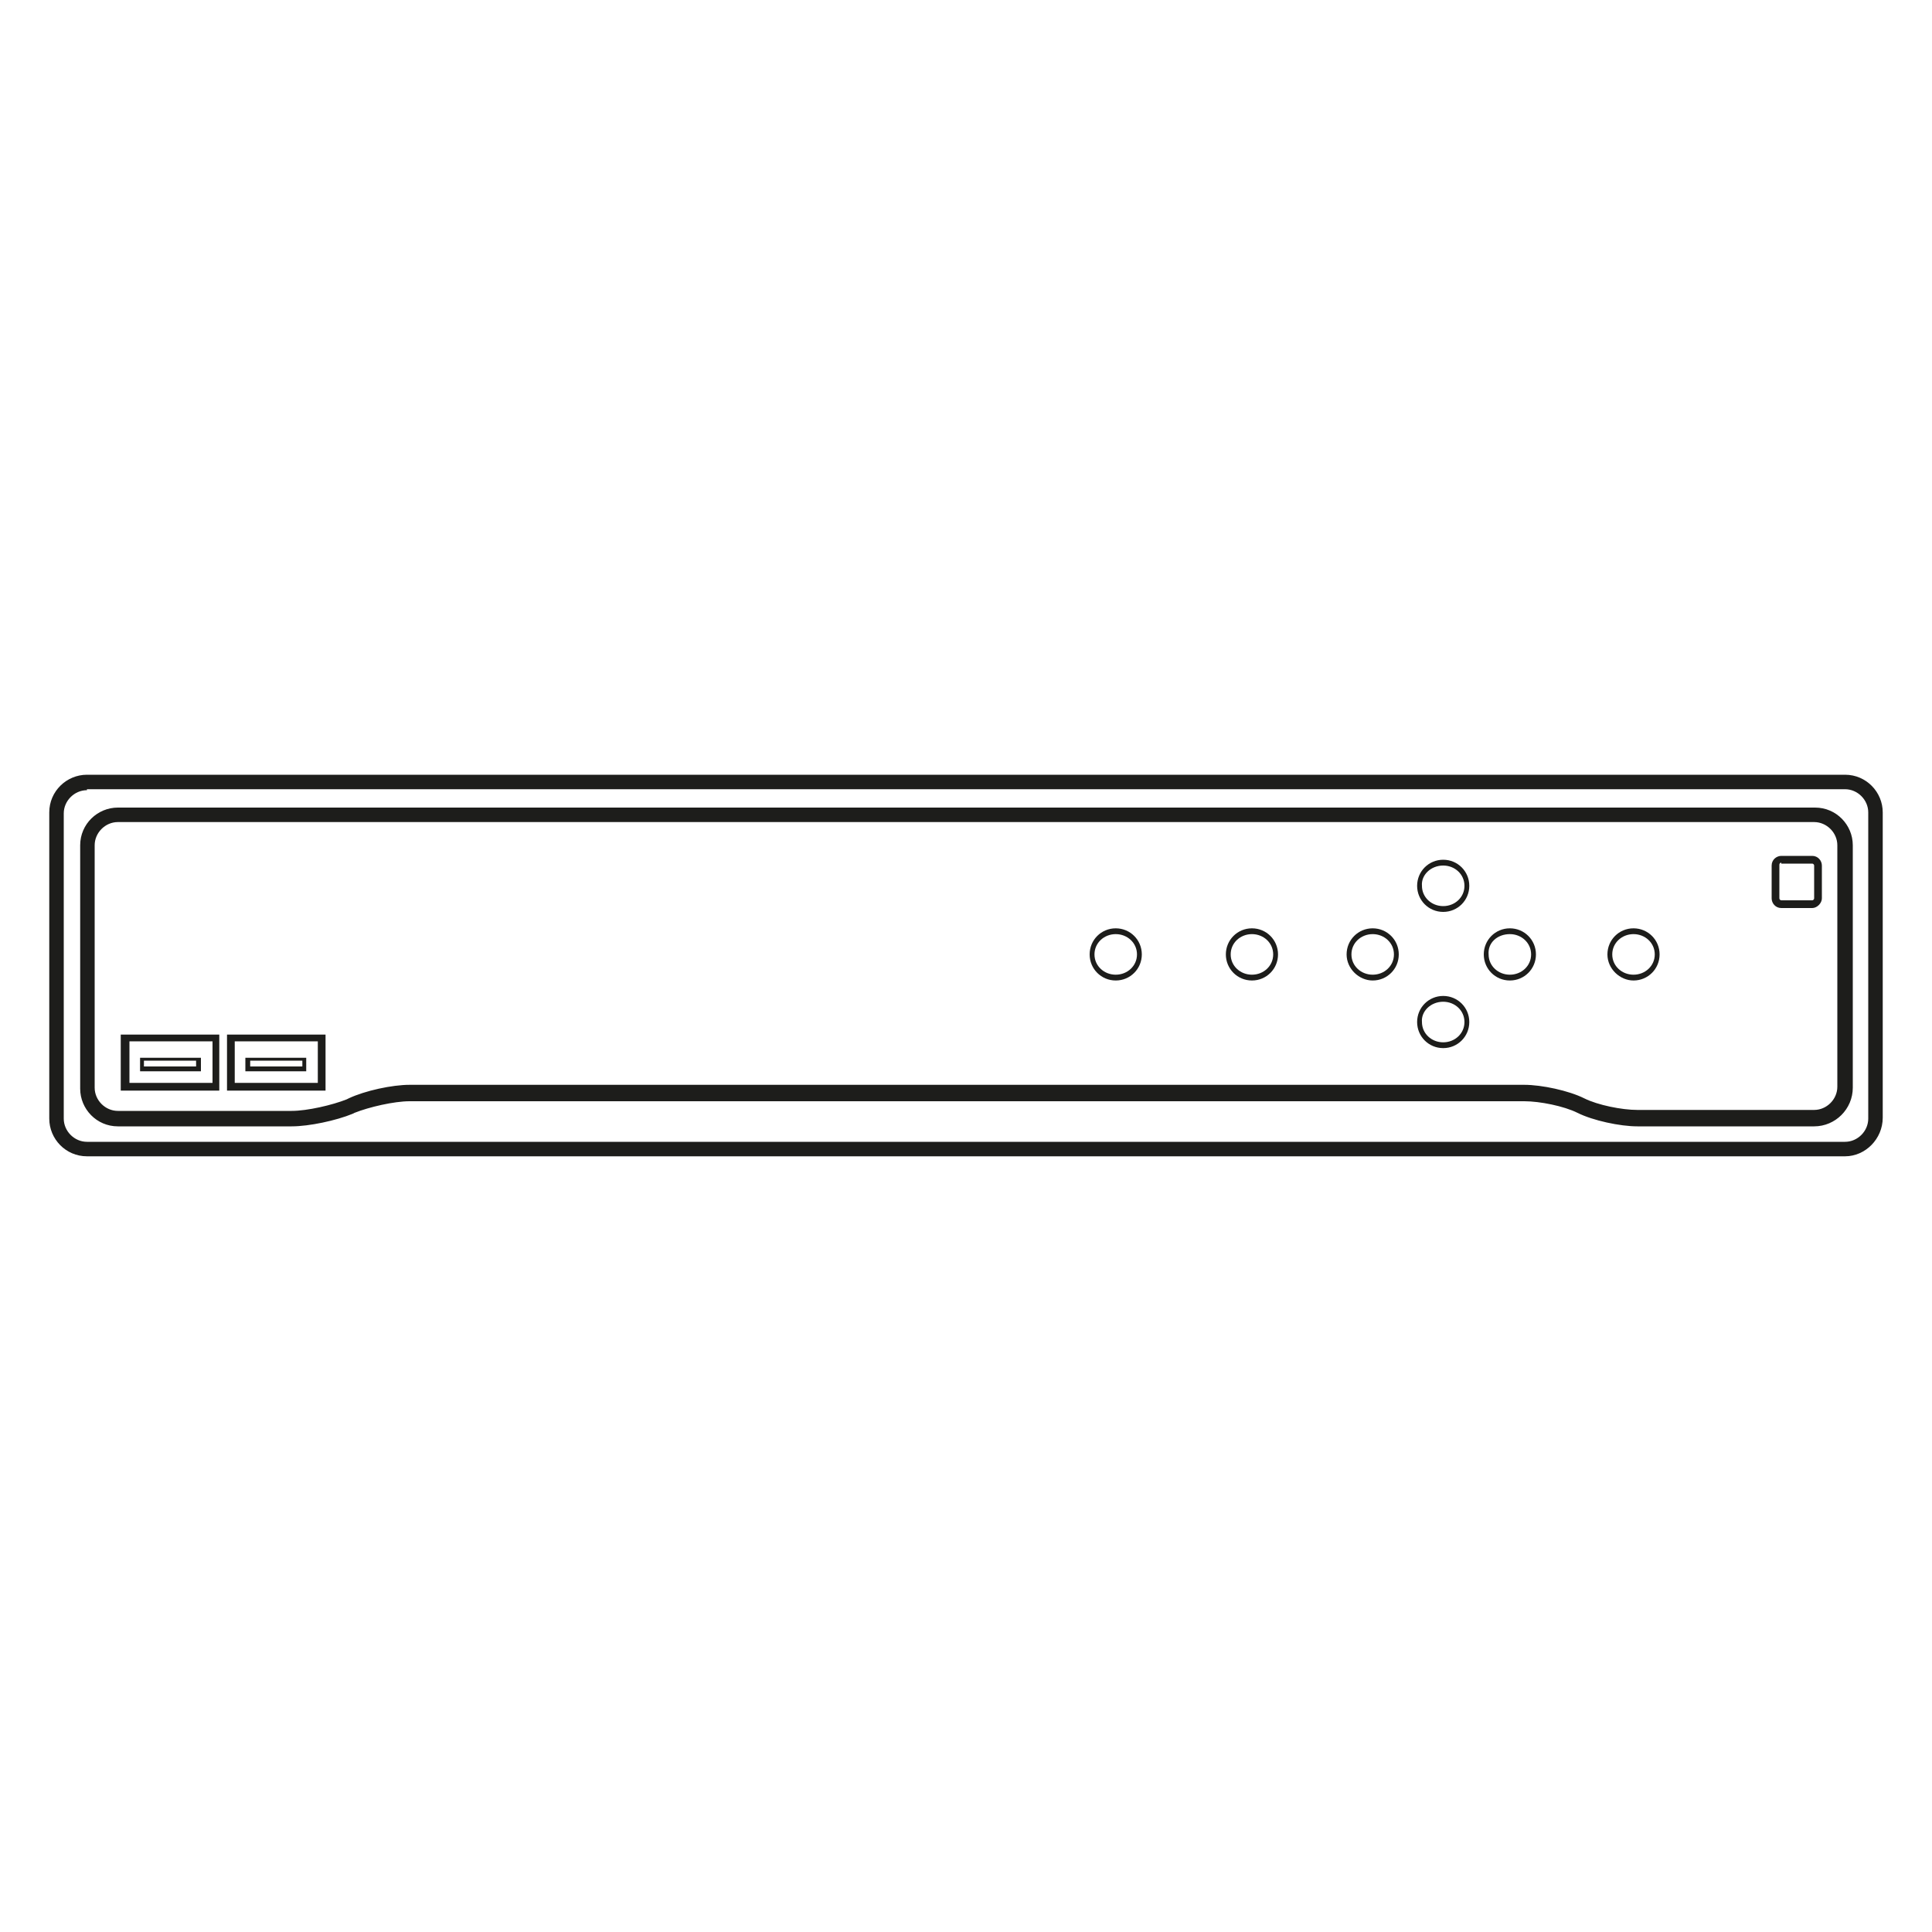 <?xml version="1.0" encoding="utf-8"?>
<!-- Generator: Adobe Illustrator 23.0.0, SVG Export Plug-In . SVG Version: 6.00 Build 0)  -->
<svg version="1.1" id="Layer_1" xmlns="http://www.w3.org/2000/svg" xmlns:xlink="http://www.w3.org/1999/xlink" x="0px" y="0px"
	 viewBox="0 0 200 200" style="enable-background:new 0 0 200 200;" xml:space="preserve">
<style type="text/css">
	.st0{fill:none;}
	.st1{fill:#1D1D1B;}
</style>
<rect class="st0" width="200" height="200"/>
<g>
	<path class="st1" d="M22.7,112.9H12.5v-5.8h10.2V112.9z M13.3,112.1H22v-4.3h-8.6V112.1z"/>
	<path class="st1" d="M33.7,112.9H23.5v-5.8h10.2V112.9z M24.3,112.1h8.6v-4.3h-8.6V112.1z"/>
	<path class="st1" d="M25.4,110.9h6.3v-1.4h-6.3V110.9z M25.9,109.8h5.4v0.6h-5.4V109.8z"/>
	<path class="st1" d="M14.5,110.9h6.3v-1.4h-6.3V110.9z M14.9,109.8h5.4v0.6h-5.4V109.8z"/>
	<path class="st1" d="M115.5,101.5c1.5,0,2.7-1.2,2.7-2.7s-1.2-2.7-2.7-2.7c-1.5,0-2.7,1.2-2.7,2.7S114,101.5,115.5,101.5z
		 M115.5,96.7c1.2,0,2.2,0.9,2.2,2.1c0,1.2-1,2.1-2.2,2.1s-2.2-0.9-2.2-2.1C113.3,97.6,114.3,96.7,115.5,96.7z"/>
	<path class="st1" d="M129.6,101.5c1.5,0,2.7-1.2,2.7-2.7s-1.2-2.7-2.7-2.7c-1.5,0-2.7,1.2-2.7,2.7S128.1,101.5,129.6,101.5z
		 M129.6,96.7c1.2,0,2.2,0.9,2.2,2.1c0,1.2-1,2.1-2.2,2.1s-2.2-0.9-2.2-2.1C127.4,97.6,128.4,96.7,129.6,96.7z"/>
	<path class="st1" d="M142.1,101.5c1.5,0,2.7-1.2,2.7-2.7s-1.2-2.7-2.7-2.7c-1.5,0-2.7,1.2-2.7,2.7S140.7,101.5,142.1,101.5z
		 M142.1,96.7c1.2,0,2.2,0.9,2.2,2.1c0,1.2-1,2.1-2.2,2.1s-2.2-0.9-2.2-2.1C139.9,97.6,140.9,96.7,142.1,96.7z"/>
	<path class="st1" d="M149.4,94.4c1.5,0,2.7-1.2,2.7-2.7s-1.2-2.7-2.7-2.7c-1.5,0-2.7,1.2-2.7,2.7S147.9,94.4,149.4,94.4z
		 M149.4,89.6c1.2,0,2.2,0.9,2.2,2.1c0,1.2-1,2.1-2.2,2.1s-2.2-0.9-2.2-2.1C147.1,90.6,148.1,89.6,149.4,89.6z"/>
	<path class="st1" d="M156.3,101.5c1.5,0,2.7-1.2,2.7-2.7s-1.2-2.7-2.7-2.7c-1.5,0-2.7,1.2-2.7,2.7S154.8,101.5,156.3,101.5z
		 M156.3,96.7c1.2,0,2.2,0.9,2.2,2.1c0,1.2-1,2.1-2.2,2.1s-2.2-0.9-2.2-2.1C154,97.6,155,96.7,156.3,96.7z"/>
	<path class="st1" d="M169.1,101.5c1.5,0,2.7-1.2,2.7-2.7s-1.2-2.7-2.7-2.7c-1.5,0-2.7,1.2-2.7,2.7S167.7,101.5,169.1,101.5z
		 M169.1,96.7c1.2,0,2.2,0.9,2.2,2.1c0,1.2-1,2.1-2.2,2.1s-2.2-0.9-2.2-2.1C166.9,97.6,167.9,96.7,169.1,96.7z"/>
	<path class="st1" d="M149.4,108.5c1.5,0,2.7-1.2,2.7-2.7c0-1.5-1.2-2.7-2.7-2.7c-1.5,0-2.7,1.2-2.7,2.7
		C146.7,107.3,147.9,108.5,149.4,108.5z M149.4,103.7c1.2,0,2.2,0.9,2.2,2.1c0,1.2-1,2.1-2.2,2.1s-2.2-0.9-2.2-2.1
		C147.1,104.7,148.1,103.7,149.4,103.7z"/>
	<path class="st1" d="M187.6,94h-3.2c-0.6,0-1-0.5-1-1v-3.4c0-0.6,0.5-1,1-1h3.2c0.6,0,1,0.5,1,1V93C188.6,93.5,188.1,94,187.6,94z
		 M184.4,89.3c-0.1,0-0.2,0.1-0.2,0.2V93c0,0.1,0.1,0.2,0.2,0.2h3.2c0.1,0,0.2-0.1,0.2-0.2v-3.4c0-0.1-0.1-0.2-0.2-0.2H184.4z"/>
	<path class="st1" d="M191,119.7H9c-2.2,0-3.9-1.8-3.9-3.9V84.1c0-2.2,1.8-3.9,3.9-3.9h182c2.2,0,3.9,1.8,3.9,3.9v31.6
		C194.9,117.9,193.1,119.7,191,119.7z M9,81.8c-1.3,0-2.4,1.1-2.4,2.4v31.6c0,1.3,1.1,2.4,2.4,2.4h182c1.3,0,2.4-1.1,2.4-2.4V84.1
		c0-1.3-1.1-2.4-2.4-2.4H9z"/>
	<path class="st1" d="M187.8,116.6h-18.3c-1.8,0-4.6-0.6-6.2-1.4c-1.4-0.7-3.9-1.2-5.5-1.2H42.4c-1.6,0-4.2,0.6-5.7,1.2l-0.2,0.1
		c-1.7,0.7-4.5,1.3-6.3,1.3h-18c-2.2,0-3.9-1.8-3.9-3.9V87.5c0-2.2,1.8-3.9,3.9-3.9h175.7c2.2,0,3.9,1.8,3.9,3.9v25.1
		C191.8,114.8,190,116.6,187.8,116.6z M42.4,112.3h115.4c1.8,0,4.6,0.6,6.2,1.4c1.4,0.7,3.9,1.2,5.5,1.2h18.3c1.3,0,2.4-1.1,2.4-2.4
		V87.5c0-1.3-1.1-2.4-2.4-2.4H12.2c-1.3,0-2.4,1.1-2.4,2.4v25.1c0,1.3,1.1,2.4,2.4,2.4h18c1.6,0,4.2-0.6,5.7-1.2h0l0.2-0.1
		C37.8,112.9,40.6,112.3,42.4,112.3z"/>
</g>
</svg>
